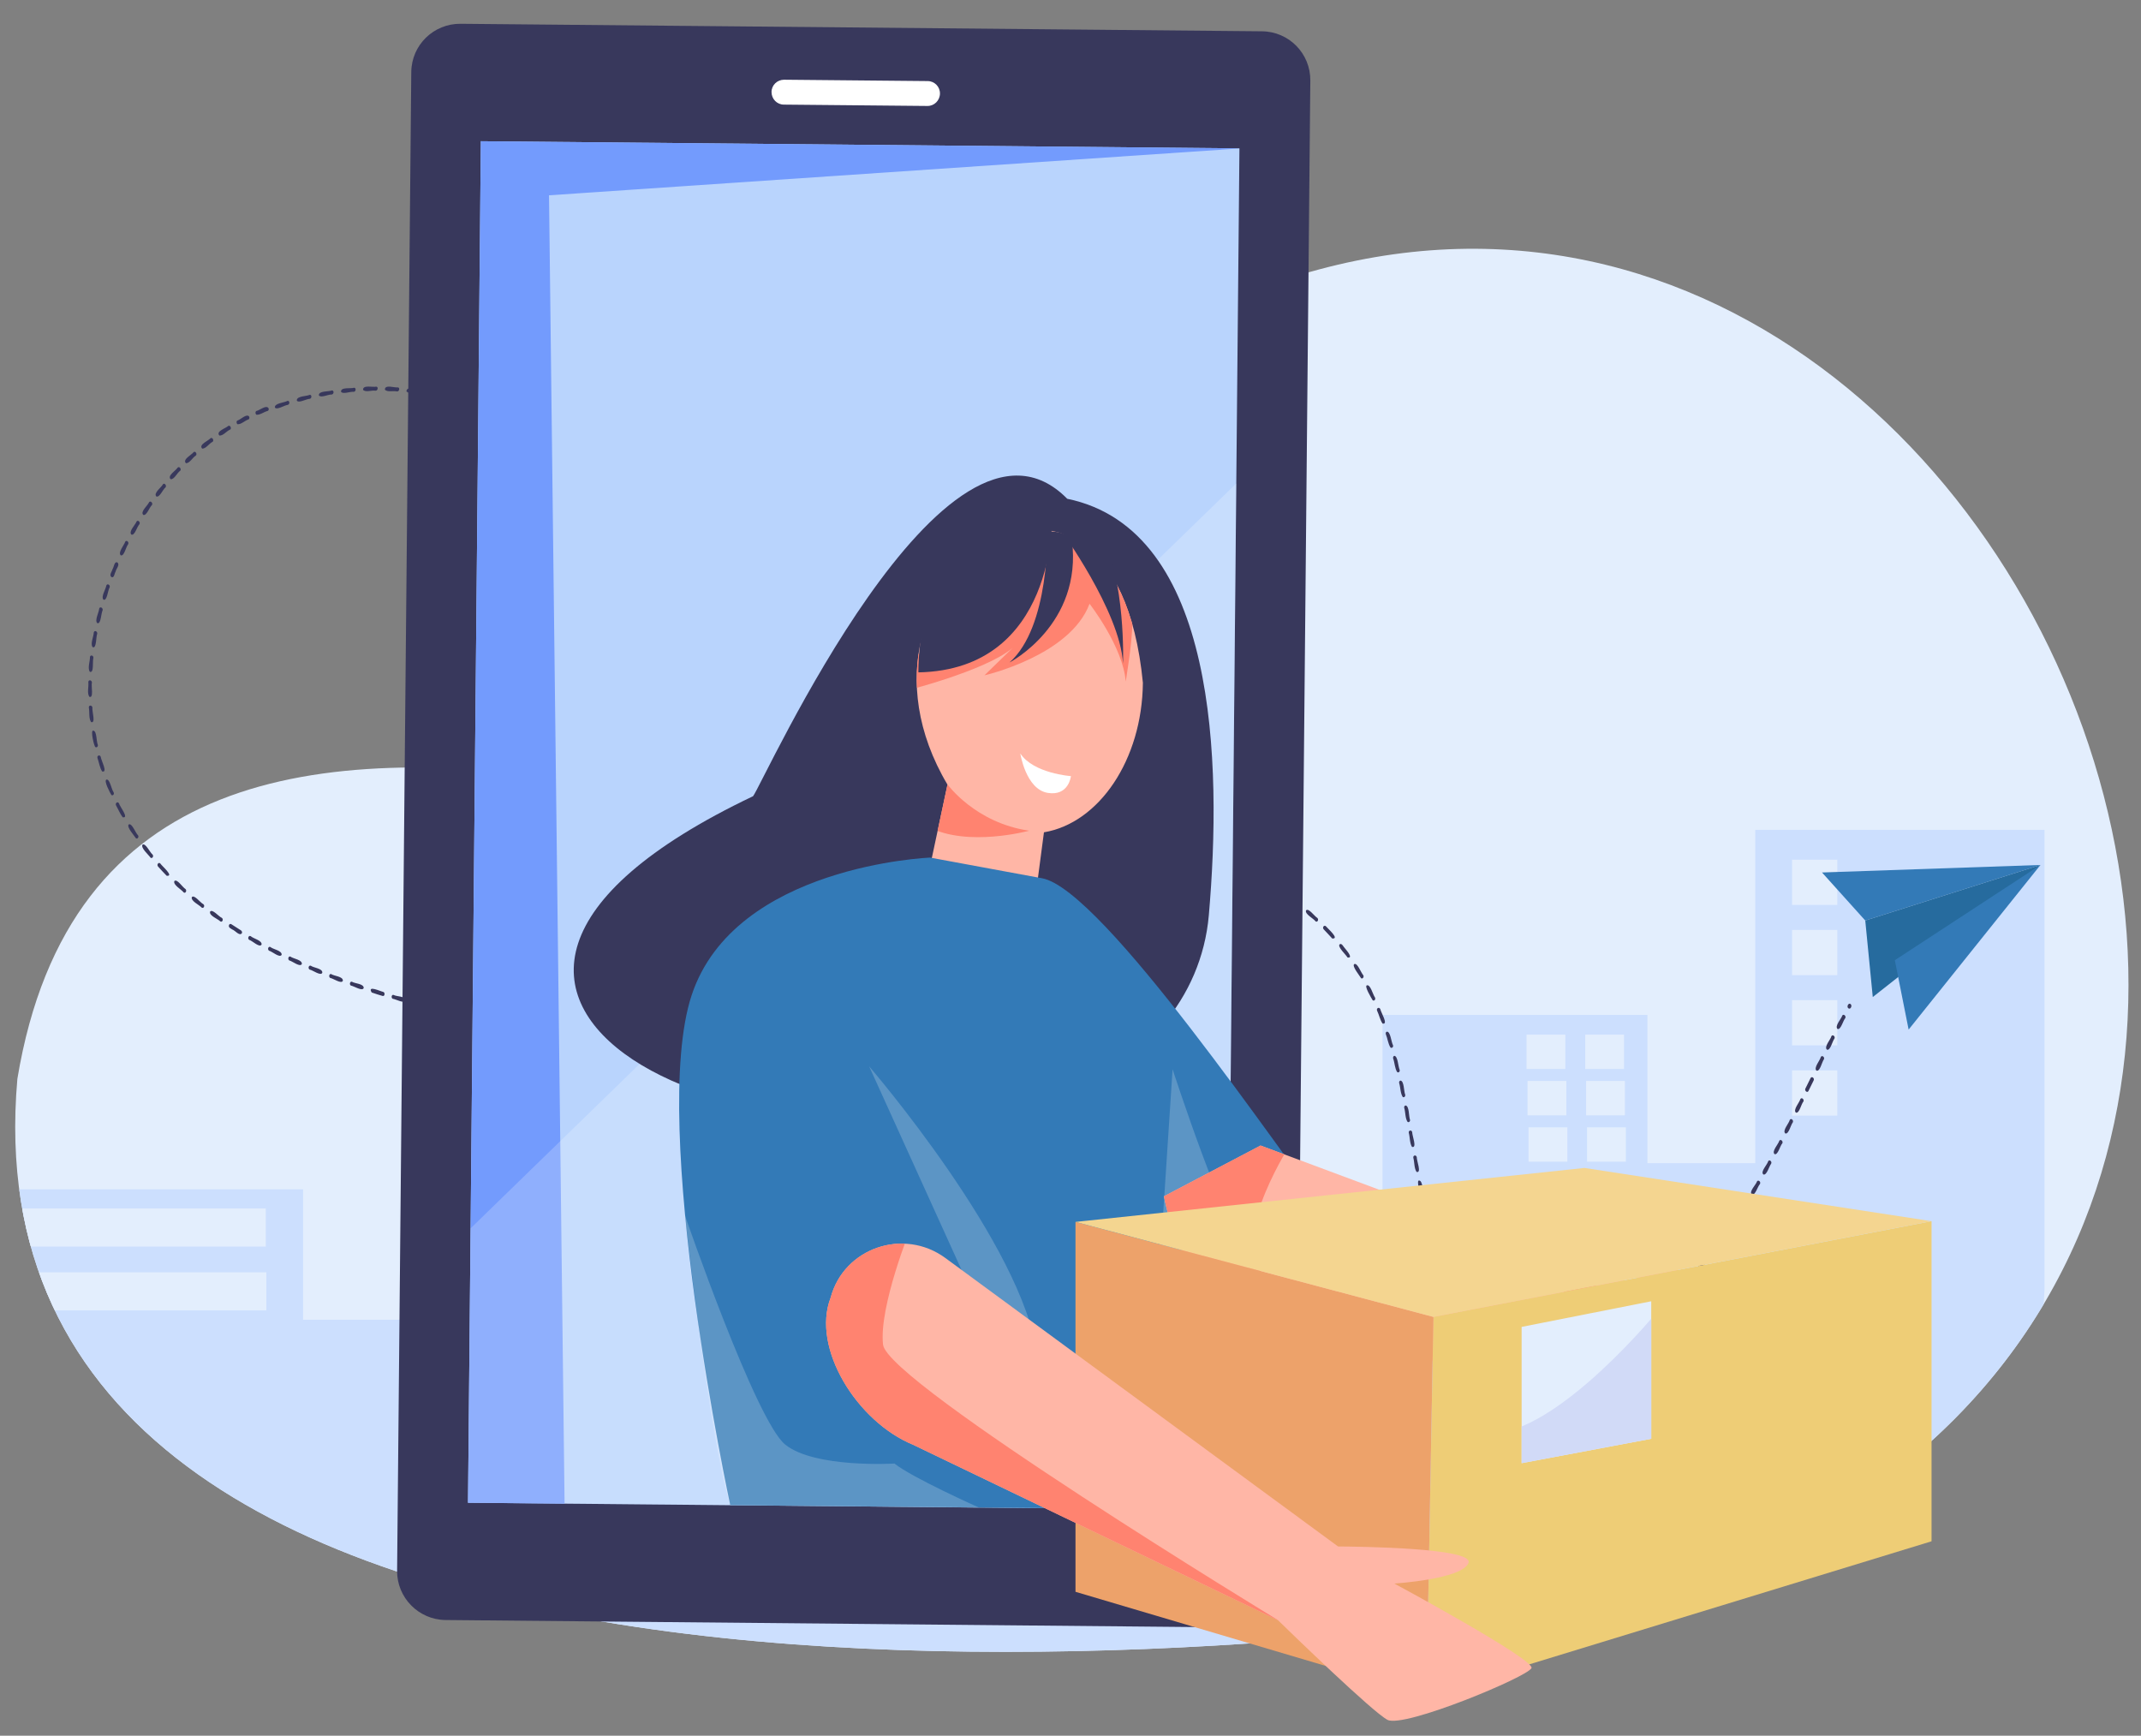 <?xml version="1.0" encoding="utf-8"?>
<!-- Generator: Adobe Illustrator 27.5.0, SVG Export Plug-In . SVG Version: 6.00 Build 0)  -->
<svg version="1.1" id="Layer_1" xmlns="http://www.w3.org/2000/svg" xmlns:xlink="http://www.w3.org/1999/xlink" x="0px" y="0px"
	 viewBox="0 0 1737.7 1408.7" style="enable-background:new 0 0 1737.7 1408.7;" xml:space="preserve">
<rect x="0" y="0" width="1737.7" height="1408.7" fill="#808080" stroke="none"/>
<style type="text/css">
	.st0{fill:#E3EEFD;}
	.st1{clip-path:url(#SVGID_00000049914889781966279660000007712230140034199222_);}
	.st2{fill:#CCDFFE;}
	.st3{clip-path:url(#SVGID_00000147215546903157241350000011106022342614219702_);}
	.st4{fill:#38385C;}
	.st5{fill:#337AB7;}
	.st6{fill:#266B9E;}
	.st7{fill:#B9D4FD;}
	.st8{clip-path:url(#SVGID_00000156588013086808040550000009881431672952169871_);}
	.st9{fill:#739BFD;}
	.st10{opacity:0.2;fill:#FFFFFF;enable-background:new    ;}
	.st11{fill:#FFFFFF;}
	.st12{fill:#FFB6A6;}
	.st13{clip-path:url(#SVGID_00000083800241399050500000000006946983157318776205_);}
	.st14{fill:#FF8370;}
	.st15{clip-path:url(#SVGID_00000029727119159754714080000003390080416426725011_);}
	.st16{clip-path:url(#SVGID_00000021102288651298625300000011608958020119652229_);}
	.st17{fill:#EECD76;}
	.st18{fill:#EDA26A;}
	.st19{fill:#F4D590;}
	.st20{clip-path:url(#SVGID_00000012457844670702789880000002062549315450267053_);}
	.st21{fill:#D1DAF7;}
	.st22{clip-path:url(#SVGID_00000177468883310830134600000009561691649319240360_);}
</style>
<g>
	<path class="st0" d="M14.1,875.6L14.1,875.6c-49.9,568.3,978.8,484.3,1340.4,416.6c788.6-275.4,185.9-1483.8-506.7-960.3
		C728.6,438.2,655.4,637.3,471.7,633C258.9,603.9,55.8,623.9,14.1,875.6L14.1,875.6z"/>
	<g>
		<defs>
			<path id="SVGID_1_" d="M14.1,875.6L14.1,875.6c-49.9,568.3,978.8,484.3,1340.4,416.6c788.6-275.4,185.9-1483.8-506.7-960.3
				C728.6,438.2,655.4,637.3,471.7,633C258.9,603.9,55.8,623.9,14.1,875.6L14.1,875.6z"/>
		</defs>
		<clipPath id="SVGID_00000048467031296011634170000005553613490073504940_">
			<use xlink:href="#SVGID_1_"  style="overflow:visible;"/>
		</clipPath>
		<g style="clip-path:url(#SVGID_00000048467031296011634170000005553613490073504940_);">
			<polyline class="st2" points="1659.4,1046.4 1641.8,1348.5 -58.6,1348.5 -58.6,965.3 246,965.3 246,1071.1 375.4,1071.1 
				375.4,723.5 686.2,723.5 686.2,893.6 938.8,893.6 938.8,1031.3 1122.1,1031.3 1122.1,823.7 1337.1,823.7 1337.1,944 1424.6,944 
				1424.6,673.5 1659.4,673.5 1659.4,1046.4 			"/>
			<g>
				<defs>
					<polyline id="SVGID_00000108295670108095089490000011096079210698949782_" points="1659.4,1046.4 1641.8,1348.5 -58.6,1348.5 
						-58.6,965.3 246,965.3 246,1071.1 375.4,1071.1 375.4,723.5 686.2,723.5 686.2,893.6 938.8,893.6 938.8,1031.3 1122.1,1031.3 
						1122.1,823.7 1337.1,823.7 1337.1,944 1424.6,944 1424.6,673.5 1659.4,673.5 1659.4,1046.4 					"/>
				</defs>
				<clipPath id="SVGID_00000103977636089110326660000006340691031861723303_">
					<use xlink:href="#SVGID_00000108295670108095089490000011096079210698949782_"  style="overflow:visible;"/>
				</clipPath>
				<g style="clip-path:url(#SVGID_00000103977636089110326660000006340691031861723303_);">
					<rect x="1454.5" y="697.7" class="st0" width="36.7" height="36.7"/>
					<rect x="1454.5" y="754.7" class="st0" width="36.7" height="36.7"/>
					<rect x="1454.5" y="811.7" class="st0" width="36.7" height="36.7"/>
					<rect x="1454.5" y="868.7" class="st0" width="36.7" height="36.7"/>
					<rect x="1286.6" y="839.7" class="st0" width="31.5" height="27.9"/>
					<rect x="1239" y="839.7" class="st0" width="31.5" height="27.9"/>
					<rect x="1287.3" y="877.3" class="st0" width="31.5" height="27.9"/>
					<rect x="1239.8" y="877.3" class="st0" width="31.5" height="27.9"/>
					<rect x="1288.1" y="914.9" class="st0" width="31.5" height="27.9"/>
					<rect x="1240.6" y="914.9" class="st0" width="31.5" height="27.9"/>
					<rect x="885.9" y="910.9" class="st0" width="29.6" height="250.2"/>
					<rect x="842.8" y="910.9" class="st0" width="29.6" height="197.3"/>
					<rect x="613" y="744.6" class="st0" width="44.4" height="44.4"/>
					<rect x="545.3" y="744.6" class="st0" width="44.4" height="44.4"/>
					<rect x="477.6" y="744.6" class="st0" width="44.4" height="44.4"/>
					<rect x="409.8" y="744.6" class="st0" width="44.4" height="44.4"/>
					<rect x="613" y="806.7" class="st0" width="44.4" height="44.4"/>
					<rect x="545.3" y="806.7" class="st0" width="44.4" height="44.4"/>
					<rect x="477.6" y="806.7" class="st0" width="44.4" height="44.4"/>
					<rect x="409.8" y="806.7" class="st0" width="44.4" height="44.4"/>
					<rect x="613" y="868.9" class="st0" width="44.4" height="44.4"/>
					<rect x="545.3" y="868.9" class="st0" width="44.4" height="44.4"/>
					<rect x="477.6" y="868.9" class="st0" width="44.4" height="44.4"/>
					<rect x="409.8" y="868.9" class="st0" width="44.4" height="44.4"/>
					<rect x="4.9" y="980.8" class="st0" width="210.8" height="30.9"/>
					<rect x="5.4" y="1032.6" class="st0" width="210.8" height="30.9"/>
				</g>
			</g>
		</g>
	</g>
	<path class="st4" d="M188.6,754.4L188.6,754.4c-1.2-0.8-3.5-1.6-2.7-3.7c0.3-0.8,1.2-1.1,1.9-0.6c2.6,1.7,5.2,3.3,7.8,5
		c0.7,0.5,1.1,1.5,0.7,2.3C194.4,760,190.9,755.2,188.6,754.4L188.6,754.4z M178.8,747.8L178.8,747.8c-2-2.1-9.2-4.6-8.3-7.9
		c1.9-2.5,7,4,9.5,5C181.7,746,180.4,748.9,178.8,747.8L178.8,747.8z M202.3,762.8L202.3,762.8c-1.7-1-0.5-4,1.2-3
		c2.1,2,9.3,3.4,8.8,6.8C210.7,769.5,204.8,763.5,202.3,762.8L202.3,762.8z M163.7,736.6L163.7,736.6c-1.9-2.2-9-5.3-8-8.5
		c2-2.3,6.8,4.5,9.3,5.7C166.6,734.9,165.3,737.7,163.7,736.6L163.7,736.6z M218.4,771.6L218.4,771.6c-1.6-1-0.6-3.9,1.1-3
		c2.1,1.9,9.4,2.8,9.1,6.3C227.1,777.8,220.9,772.2,218.4,771.6L218.4,771.6z M150.5,721.5c1.4,1.2,0.1,3.9-1.4,2.8
		c-1.8-2.4-8.8-6.1-7.6-9.2C143.7,712.9,148.1,720.1,150.5,721.5L150.5,721.5z M234.8,779.5c-1.6-1-0.6-3.9,1-3.1
		c2.1,1.7,9.5,2.5,9.2,5.9C243.8,785.4,237.2,780,234.8,779.5z M251.3,786.9L251.3,786.9c-1.6-1-0.7-3.8,1-3.1
		c2.2,1.7,9.5,2.1,9.3,5.6C260.5,792.5,253.8,787.3,251.3,786.9L251.3,786.9z M135.3,710.8L135.3,710.8c-2.4-2.4-4.7-5-7-7.5
		c-1.4-1.6,0.5-4,1.9-2.4C131.3,702.8,141.6,711.3,135.3,710.8L135.3,710.8z M268,793.7L268,793.7c-1.5-0.9-0.7-3.8,0.9-3.1
		c2.3,1.6,9.5,1.8,9.4,5.3C277.3,799,270.4,794,268,793.7L268,793.7z M123.8,693.5c1.2,1.4-0.2,3.6-1.6,2.6c-1.5-2.3-8.3-8-6.5-10.6
		C118.2,684,121.6,691.8,123.8,693.5L123.8,693.5z M295.2,801.8c-1,3.1-8-1.6-10.4-1.9c-1.5-0.9-0.7-3.7,0.9-3.1
		C288,798.3,295.2,798.3,295.2,801.8L295.2,801.8z M301.7,805.5c-3.9-6.3,7.3-0.8,9.3-0.5c1.8,0.5,1.3,3.9-0.5,3.3
		C307.6,807.4,304.6,806.6,301.7,805.5z M110.3,680.3c-1.4-2.2-7.8-9.2-5.8-11.2c2.6-1.3,5.4,6.8,7.5,8.8
		C113,679.2,111.6,681.3,110.3,680.3z M318.7,810.6L318.7,810.6c-1.5-0.9-0.8-3.7,0.8-3.1c2.3,1.4,9.5,0.8,9.7,4.4
		C328.4,815,321.1,810.8,318.7,810.6L318.7,810.6z M99.6,663.3L99.6,663.3c-2.2-2.8-3.6-6.5-5.4-9.6c-1-2,1.5-3.6,2.4-1.6
		C97.2,654.6,105.1,664.3,99.6,663.3L99.6,663.3z M335.8,815.1c-3.9-6,7.3-1.2,9.3-1.1c1.9,0.4,1.5,3.8-0.3,3.3
		C341.8,816.5,338.7,816,335.8,815.1L335.8,815.1z M352.9,819L352.9,819c-1.4-0.8-0.8-3.5,0.7-3.2c2.4,1.2,9.5,0.2,9.9,3.7
		C363,822.8,355.2,819.1,352.9,819L352.9,819z M90.4,645.2c-1.1-1.8-6.4-11.6-4-12.5c2.8-0.6,4,7.9,5.8,10.3
		C93,644.5,91.6,646.1,90.4,645.2L90.4,645.2z M370.1,822.4L370.1,822.4c-1.4-0.8-0.9-3.5,0.7-3.2c2.4,1.1,9.5-0.1,9.9,3.4
		C380.3,825.8,372.3,822.5,370.1,822.4L370.1,822.4z M387.3,825.1L387.3,825.1c-1.4-0.8-0.9-3.5,0.7-3.2c2.5,1.1,9.5-0.5,10,3
		C397.6,828.2,389.5,825.2,387.3,825.1L387.3,825.1z M82.9,626.1c-2-3-2.5-7.4-3.8-10.9c-0.6-2.1,2.2-3,2.7-0.8
		C82,617,87.8,627.4,82.9,626.1L82.9,626.1z M404.5,827.4L404.5,827.4c-1.4-0.8-0.9-3.4,0.6-3.2c2.5,1,9.4-0.8,10,2.7
		C415.1,830.1,406.7,827.4,404.5,827.4L404.5,827.4z M421.7,829L421.7,829c-1.4-0.8-0.9-3.4,0.6-3.2c2.5,0.9,9.4-1.1,10.1,2.4
		C432.4,831.4,423.9,829,421.7,829L421.7,829z M79.4,604.5c0.3,1.4-0.9,2.5-2,1.8c-1.1-0.7-4.2-14-1.7-13.3
		C78.7,593.2,78.1,601.7,79.4,604.5L79.4,604.5z M449.6,828.9c0.1,3.2-8.6,1.2-10.6,1.1c-1.3-0.8-0.9-3.3,0.5-3.2
		C442,827.7,448.9,825.5,449.6,828.9L449.6,828.9z M73.9,586L73.9,586c-2-3.1-1.1-8-1.8-11.7c-0.2-2.2,2.7-2.2,2.9,0
		C74.5,576.9,78,587.5,73.9,586L73.9,586z M456.2,830.5c-3.9-5.2,7.1-2.6,9.1-3.2c1.8-0.1,2.1,3.4,0.2,3.4
		C462.5,830.6,459.3,831.1,456.2,830.5z M473.4,830.4c-3.9-5.1,7.1-2.8,9-3.5c1.8-0.1,2.2,3.4,0.3,3.4
		C479.7,830.3,476.4,831,473.4,830.4z M72.5,565.5c-2-3.1-0.4-8.1-0.8-11.9c0-2.2,2.9-1.8,2.9,0.4C73.8,556.7,76.3,567,72.5,565.5
		L72.5,565.5z M490.5,829.7L490.5,829.7c-1.3-0.8-1-3.2,0.4-3.2c2.5,0.6,9.2-2.4,10.2,1C501.6,830.6,492.4,829.8,490.5,829.7
		L490.5,829.7z M507.6,828.4L507.6,828.4c-1.2-0.7-1-3.1,0.4-3.2c2.6,0.5,9.1-2.7,10.2,0.7C518.7,828.9,509.5,828.5,507.6,828.4
		L507.6,828.4z M72.9,545.2L72.9,545.2c-2-3,0.2-8.3,0.1-11.9c0.2-2.2,3.1-1.4,2.8,0.7C74.9,536.6,76.5,546.6,72.9,545.2L72.9,545.2
		z M533.9,825.5c-3.1,0.2-6.3,1.5-9.3,1c-3.8-4.7,6.8-3.4,8.7-4.4C535.1,821.8,535.7,825.3,533.9,825.5L533.9,825.5z M78.9,514.4
		c-1.1,2.4-0.4,12.3-3.7,10.8c-2.1-2.6,0.8-8.5,0.9-11.8C76.5,511.2,79.3,512.3,78.9,514.4L78.9,514.4z M541.4,823.9L541.4,823.9
		c-3.8-4.6,6.7-3.7,8.6-4.8c1.8-0.4,2.5,3,0.7,3.4C547.6,822.8,544.5,824.3,541.4,823.9L541.4,823.9z M558.1,820.4L558.1,820.4
		c-1.2-0.7-1.1-2.9,0.2-3.2c2.6,0.2,8.5-3.9,10.1-0.7C569.7,819.2,559.6,820.6,558.1,820.4L558.1,820.4z M78.9,505.7L78.9,505.7
		c-2.2-2.3,1.4-8.6,1.6-11.7c0.5-2.1,3.3-0.8,2.8,1.3C82,497.6,82,507,78.9,505.7L78.9,505.7z M584.9,812c1.4,2.6-8.8,4.5-10.2,4.2
		c-1.2-0.7-1.1-2.9,0.2-3.2C577.5,813.2,583.2,808.8,584.9,812L584.9,812z M84,486.7L84,486.7c-2.3-2.3,1.9-8.5,2.3-11.5
		c0.7-2,3.4-0.5,2.7,1.5C87.5,478.9,87,487.9,84,486.7L84,486.7z M600.3,809c-3.1,0.7-6.1,2.8-9.2,2.5c-3.6-4.2,6.4-4.4,8.2-5.8
		C601.1,805.1,602.1,808.4,600.3,809L600.3,809z M607.3,806.1L607.3,806.1c-1.1-0.7-1.1-2.8,0.1-3.1c2.4-0.1,8.3-4.8,9.9-1.7
		c0.3,0.9-0.1,1.9-0.8,2.1C613.4,804.1,610.4,806.4,607.3,806.1L607.3,806.1z M93.9,463.7c-1,1.6-1.2,5.8-3.5,4.6
		c-2-1.7,0.5-4.4,0.9-6.3c1.2-1.7,1.4-6.6,4-5.5C97.5,458.5,94.3,461.5,93.9,463.7L93.9,463.7z M623.4,800.2L623.4,800.2
		c-3.6-4,6.3-4.7,8-6.2c1.7-0.7,2.8,2.6,1.1,3.2C629.5,798,626.5,800.5,623.4,800.2L623.4,800.2z M104,441.7c-1.8,2.1-3.2,10-6,9
		c-2.5-2.3,2.8-8.3,3.6-11C102.5,437.9,105,439.9,104,441.7L104,441.7z M639.3,794L639.3,794c-1.1-0.7-1.1-2.7,0.1-3.1
		c2.6-0.3,7.9-5.2,9.8-2.2c0.3,0.9,0,1.9-0.7,2.2C645.4,791.6,642.4,794.2,639.3,794L639.3,794z M106.7,433.9L106.7,433.9
		c-2.7-2.4,3.3-8.1,4.1-10.6c1-1.7,3.4,0.4,2.4,2.1C111.2,427.4,109.4,434.8,106.7,433.9L106.7,433.9z M664.1,784
		c-3,0.9-6,3.5-9.1,3.3c-3.5-3.9,6.1-4.9,7.9-6.5C664.6,780,665.9,783.3,664.1,784L664.1,784z M679.8,777c-3,0.9-5.9,3.7-9,3.4
		c-3.5-3.9,6.1-5,7.8-6.6C680.3,773,681.5,776.3,679.8,777L679.8,777z M116.3,417.9L116.3,417.9c-2.7-2.6,3.7-7.7,4.7-10.3
		c1.1-1.6,3.4,0.7,2.3,2.3C121.2,411.8,119.1,418.7,116.3,417.9L116.3,417.9z M686.4,773.3L686.4,773.3c-1.1-0.7-1.1-2.6,0-3.1
		c2.6-0.4,7.8-5.6,9.7-2.6c0.3,0.9,0,1.9-0.7,2.2C692.5,770.8,689.5,773.6,686.4,773.3L686.4,773.3z M134.3,395.6
		c-2.3,1.8-4.5,8-7.3,7.4c-2.9-2.7,4.1-7.5,5.2-9.9C133.4,391.5,135.6,394.1,134.3,395.6L134.3,395.6z M702,766.1L702,766.1
		c-3.5-3.9,6-5.1,7.8-6.7c1.7-0.8,2.9,2.4,1.2,3.2C708,763.5,705.1,766.4,702,766.1L702,766.1z M138.5,388.9L138.5,388.9
		c-3-2.8,4.5-7.2,5.7-9.4c1.3-1.4,3.4,1.3,2,2.6C143.8,383.7,141.3,389.4,138.5,388.9L138.5,388.9z M726.6,755.3
		c-0.8,0.1-8.3,4.5-9,3.5c-1.1-0.6-1.1-2.6,0-3.1l7.8-3.6C727,751.3,728.3,754.6,726.6,755.3L726.6,755.3z M1214.3,1069.3
		L1214.3,1069.3c-1.8-1.9-7.5-3.3-6.7-6.7c0.4-0.8,1.3-1,2-0.5c2.5,1.9,5,3.6,7.6,5.2c0.7,0.5,1,1.5,0.7,2.3
		C1217.2,1071.5,1215.5,1070,1214.3,1069.3L1214.3,1069.3z M1224,1074.8L1224,1074.8c-1.6-1-0.6-3.9,1.1-3.1
		c2.1,1.8,9.4,2.4,9.2,5.7C1233,1080.6,1226.4,1075.4,1224,1074.8L1224,1074.8z M1200.9,1059L1200.9,1059c-1.7-2.2-8.8-6.4-7.4-9.4
		c2.1-2,6.5,5.4,8.8,6.6C1203.8,1057.4,1202.5,1060,1200.9,1059L1200.9,1059z M1240.7,1081.2L1240.7,1081.2
		c-1.5-0.9-0.8-3.7,0.8-3.1c2.3,1.4,9.5,0.5,9.8,3.9C1250.7,1085.3,1243,1081.5,1240.7,1081.2L1240.7,1081.2z M150.9,375.9
		L150.9,375.9c-3.1-3,4.9-6.9,6.2-8.9c1.4-1.3,3.3,1.5,1.8,2.8C156.2,371.3,154,376.1,150.9,375.9L150.9,375.9z M742.1,748
		c-3,0.9-5.9,3.7-9,3.5c-3.5-3.9,6.1-5.1,7.8-6.7C742.6,744,743.8,747.3,742.1,748L742.1,748z M1187.6,1044.7
		c-1.4-2.2-8.2-8.4-6.3-10.8c2.4-1.6,5.7,6.6,7.9,8.2C1190.4,1043.5,1189,1045.7,1187.6,1044.7z M1257.9,1084.4L1257.9,1084.4
		c-3-3.8,2.4-3.2,4.3-2.9c1.9,0.7,5.8-1.1,6.4,2C1268.5,1086.9,1260.1,1084.5,1257.9,1084.4L1257.9,1084.4z M1173.2,1017.1
		c0.7,2.5,8.7,12.1,3.1,11.2c-2.2-2.8-3.7-6.3-5.5-9.5C1169.7,1016.8,1172.2,1015.2,1173.2,1017.1L1173.2,1017.1z M1275.1,1085
		L1275.1,1085c-1.3-0.8-1-3.2,0.4-3.2c2.6,0.7,9-2.4,10.1,0.9C1286.1,1085.9,1277.1,1085,1275.1,1085L1275.1,1085z M748.7,744.4
		L748.7,744.4c-1.1-0.7-1.1-2.6,0-3.1c2.6-0.4,7.8-5.5,9.7-2.5c0.3,0.9,0,1.9-0.7,2.2C754.8,741.8,751.8,744.6,748.7,744.4
		L748.7,744.4z M164.1,364.1L164.1,364.1c-3.2-3.3,5.2-6.4,6.7-8.4c1.5-1.2,3.2,1.8,1.7,2.9C169.6,360,167.2,364.2,164.1,364.1
		L164.1,364.1z M1167,1010.2c-1.1-1.7-6.4-11.6-3.9-12.5c2.8-0.6,4.1,8,5.8,10.3C1169.5,1009.5,1168.2,1011.1,1167,1010.2
		L1167,1010.2z M1292,1083.2L1292,1083.2c-3.8-4.5,6.7-3.7,8.5-4.9c1.8-0.5,2.6,2.9,0.8,3.3
		C1298.3,1082.1,1295.1,1083.6,1292,1083.2L1292,1083.2z M764.4,737.3L764.4,737.3c-3.5-3.9,6.1-5,7.9-6.5c1.7-0.8,2.9,2.5,1.2,3.2
		C770.4,734.9,767.5,737.6,764.4,737.3L764.4,737.3z M1159.6,991.1L1159.6,991.1c-2-3-2.5-7.4-3.8-10.9c-0.6-2.1,2.1-3,2.7-0.9
		C1158.6,982.1,1164.4,992.4,1159.6,991.1L1159.6,991.1z M178.1,353.5c-3.3-3.5,5.5-6,7.1-7.8c1.6-1,3.1,2.1,1.5,3
		C183.8,349.9,181.2,353.7,178.1,353.5L178.1,353.5z M1308.5,1079.1c-1.1-0.7-1.1-2.8,0.1-3.1c2.6,0,8.2-4.8,9.8-1.8
		C1320,1076.7,1309.9,1079.4,1308.5,1079.1L1308.5,1079.1z M780.1,730.6L780.1,730.6c-1.1-0.7-1.1-2.7,0-3.1
		c2.6-0.3,7.9-5.3,9.8-2.2c0.3,0.9,0,1.9-0.8,2.2C786.2,728.2,783.2,730.8,780.1,730.6L780.1,730.6z M1155.8,969.5
		c0.4,1.4-0.9,2.6-2,1.8c-1-0.8-4.5-13.8-2-13.2C1154.8,958.2,1154.6,966.8,1155.8,969.5L1155.8,969.5z M192.8,344.3
		c-1-0.6-1.1-2.5-0.1-3c2.5-0.6,7.6-6.1,9.6-3.1c0.3,0.9,0.1,1.9-0.6,2.2C198.7,341.3,195.9,344.5,192.8,344.3z M1324.4,1072.6
		L1324.4,1072.6c-1.1-0.6-1.1-2.6,0-3.1c2.5-0.4,7.6-5.9,9.5-3.1c0.4,0.9,0.1,1.9-0.6,2.3
		C1330.4,1069.9,1327.5,1072.9,1324.4,1072.6L1324.4,1072.6z M796,724.1L796,724.1c-3.6-4,6.2-4.8,8-6.2c1.7-0.7,2.8,2.6,1.1,3.2
		C802.1,721.8,799.1,724.3,796,724.1L796,724.1z M1149.7,951.1L1149.7,951.1c-2-3-1.6-7.8-2.6-11.4c-0.4-2.2,2.4-2.7,2.8-0.5
		C1149.7,941.9,1154.1,952.4,1149.7,951.1L1149.7,951.1z M217.3,333.5c-3,0.7-6,3.3-9.1,3.1c-1.1-0.6-1.1-2.7,0-3.1
		c2.5-0.4,8-5.3,9.8-2.1C218.3,332.3,218,333.2,217.3,333.5L217.3,333.5z M223.1,330.7L223.1,330.7c-0.4-3.5,7.8-3.9,10.1-5.3
		c1.9-0.6,2.3,2.6,0.4,3.2C230.9,328.8,224.6,333.1,223.1,330.7L223.1,330.7z M240.9,325.1L240.9,325.1c-0.3-3.8,7.9-3.4,10.3-4.6
		c1.9-0.5,2.1,2.8,0.2,3.2C248.6,323.7,242.5,327.5,240.9,325.1L240.9,325.1z M269.2,320.2c-2.9-0.2-8.6,3-10.4,0.7
		c-0.3-3.9,8-2.9,10.4-4C271.2,316.6,271.2,319.9,269.2,320.2L269.2,320.2z M276.8,318L276.8,318c-0.4-4.1,8.1-2.4,10.5-3.3
		c1.9-0.2,1.7,3.2-0.2,3.3C284.2,317.6,278.6,320.2,276.8,318L276.8,318z M294.7,316.4L294.7,316.4c-0.4-4.3,8.2-1.9,10.6-2.6
		c1.9,0,1.5,3.3-0.5,3.3C301.7,316.5,296.9,318.7,294.7,316.4L294.7,316.4z M312.4,316.3L312.4,316.3c-0.2-4.6,8.1-1.4,10.5-1.9
		c1.9,0.1,1.2,3.5-0.7,3.3C319.3,316.9,314.6,318.5,312.4,316.3L312.4,316.3z M329.9,317.7c-0.1-4.8,8.1-0.8,10.5-1.1
		c1.9,0.3,0.9,3.6-0.9,3.3C336.6,318.8,332.1,319.9,329.9,317.7L329.9,317.7z M347,320.5c-0.4-1.2,0.8-2.6,1.9-2.3
		c2.3,1.2,9.7,0.4,9.3,4c-0.3,0.9-1.2,1.4-1.9,1.2C353.4,322.2,349.2,322.7,347,320.5z M372.5,328.6c-2.7-1.5-6.7-1.5-8.8-3.7
		c-0.4-1.2,0.9-2.7,2.1-2.3c2.2,1.4,9.5,1.4,8.8,4.9C374.1,328.4,373.2,328.9,372.5,328.6L372.5,328.6z M1348,1059.3
		c-2.8,1.4-5.5,5.2-8.6,4.9c-1-0.6-1.1-2.4-0.2-3c2.4-0.7,7-6.9,9.1-4.3C1348.8,1057.8,1348.7,1058.8,1348,1059.3L1348,1059.3z
		 M821.1,715.2c-3,0.6-6.1,3-9.2,2.7c-1.1-0.7-1.1-2.8,0.1-3.1c2.6-0.2,8.1-4.9,9.9-1.7C822.2,714,821.8,715,821.1,715.2
		L821.1,715.2z M1146,930.8L1146,930.8c-1.9-3-1.6-7.8-2.6-11.4c-0.4-2.2,2.5-2.6,2.8-0.4C1146.1,921.6,1150.4,932.1,1146,930.8
		L1146,930.8z M1353.6,1053.9L1353.6,1053.9c-3.2-3.1,5.1-6.4,6.4-8.6c1.4-1.3,3.3,1.6,1.8,2.8
		C1359.1,1049.8,1356.7,1054.2,1353.6,1053.9L1353.6,1053.9z M828.1,712.3L828.1,712.3c-1.1-0.7-1.1-2.8,0.1-3.1
		c2.6-0.1,8.3-4.6,10-1.4c0.3,0.9-0.1,1.9-0.9,2.1C834.2,710.4,831.1,712.6,828.1,712.3L828.1,712.3z M1142.4,910.5L1142.4,910.5
		c-2-3-1.6-7.8-2.7-11.4c-0.2-0.9,0.3-1.8,1.1-1.9c3.1,0.4,2.5,8.7,3.6,11.6C1144.7,910.2,1143.4,911.2,1142.4,910.5L1142.4,910.5z
		 M844.3,707.2c-3.7-4.3,6.5-4.3,8.4-5.5c1.8-0.5,2.7,2.9,0.9,3.3C850.5,705.5,847.4,707.5,844.3,707.2L844.3,707.2z M1366.8,1042.2
		L1366.8,1042.2c-3.1-2.9,4.7-6.8,5.9-9.1c1.3-1.4,3.4,1.3,2,2.6C1372.2,1037.6,1370,1042.4,1366.8,1042.2L1366.8,1042.2z
		 M1138.5,890.3L1138.5,890.3c-2-3.1-1.8-7.9-2.9-11.3c-0.2-0.9,0.2-1.8,1-2c3.1,0.2,2.7,8.4,3.9,11.5
		C1140.8,889.9,1139.5,891,1138.5,890.3L1138.5,890.3z M860.7,702.6L860.7,702.6c-1.2-0.7-1.1-2.9,0.2-3.2c2.6,0.1,8.5-4,10.1-0.7
		c0.2,0.9-0.2,1.8-1,2C866.9,701.2,863.8,703,860.7,702.6L860.7,702.6z M1379.2,1029.3L1379.2,1029.3c-2.9-2.8,4.3-7.1,5.4-9.6
		c1.2-1.5,3.4,1,2.1,2.5C1384.5,1024.1,1382.2,1029.7,1379.2,1029.3L1379.2,1029.3z M1136,868.3c0.4,1.4-0.9,2.6-2,1.8
		c-2-3-2-7.7-3.3-11.1c-0.2-0.9,0.2-1.8,0.9-2.1C1134.6,857,1134.7,865.4,1136,868.3L1136,868.3z M887.7,695.5
		c1.2,2.6-8.9,3.4-10.4,3.3c-1.2-0.7-1-3,0.2-3.2C880.2,695.8,886.3,692.2,887.7,695.5L887.7,695.5z M1130.6,848.3
		c0.5,1.4-0.9,2.7-2,1.9c-2-3-2.4-7.5-3.8-10.8c-0.3-0.9,0-1.9,0.8-2.1C1128.6,837.1,1129.1,845.5,1130.6,848.3L1130.6,848.3z
		 M894.1,696L894.1,696c-1.2-0.7-1-3.1,0.3-3.2c2.5,0.3,9.1-2.8,10.2,0.6C905.5,696.2,895.8,696.1,894.1,696L894.1,696z
		 M1390.9,1015.3L1390.9,1015.3c-2.8-2.7,4-7.3,5-9.9c1.2-1.6,3.4,0.8,2.2,2.4C1395.9,1009.7,1393.7,1015.9,1390.9,1015.3
		L1390.9,1015.3z M1122.1,830.7c-2-2.9-2.8-7.1-4.4-10.4c-0.9-2,1.7-3.4,2.6-1.3C1120.7,821.5,1127.2,831.9,1122.1,830.7
		L1122.1,830.7z M921.7,692.4c0.6,2.9-8.8,1.9-10.6,1.9c-1.3-0.8-1-3.2,0.4-3.2C914,691.7,920.8,689,921.7,692.4L921.7,692.4z
		 M1401.8,1000.6L1401.8,1000.6c-2.8-2.4,3.8-7.6,4.7-10.2c1.1-1.7,3.4,0.6,2.3,2.3C1406.7,994.7,1404.7,1001.3,1401.8,1000.6
		L1401.8,1000.6z M928.3,693.9L928.3,693.9c-1.3-0.8-1-3.3,0.5-3.2c2.5,0.7,9.5-1.5,10.2,2C939.1,695.8,930.3,693.9,928.3,693.9
		L928.3,693.9z M1114.1,811.8L1114.1,811.8c-1-1.7-7-11.5-4.7-12.1c2.9-0.9,4.8,7.4,6.6,9.9C1116.7,811.1,1115.4,812.7,1114.1,811.8
		L1114.1,811.8z M945.5,694.7L945.5,694.7c-1.3-0.8-0.9-3.4,0.6-3.2c2.5,0.9,9.6-0.8,10.1,2.8C956.1,697.3,947.6,694.7,945.5,694.7
		L945.5,694.7z M1104.7,793.9L1104.7,793.9c-1.2-2.1-7.6-9.8-5.6-11.4c2.6-1.5,5.5,7,7.4,9C1107.3,792.9,1105.9,794.8,1104.7,793.9
		L1104.7,793.9z M962.7,696.8c-1.4-0.8-0.9-3.5,0.7-3.2c2.4,1,9.6,0,10,3.6C973,700.3,965,696.8,962.7,696.8L962.7,696.8z
		 M1412.1,985.2L1412.1,985.2c-2.7-2.4,3.5-7.7,4.4-10.4c1-1.7,3.4,0.5,2.4,2.2C1416.9,979.1,1414.9,986.1,1412.1,985.2
		L1412.1,985.2z M1093.7,777.1L1093.7,777.1c-1.3-2.3-8.2-8.5-6.5-10.6c1.8-1.6,3.3,2.2,4.6,3.4
		C1093.2,771.6,1098.6,777.9,1093.7,777.1L1093.7,777.1z M990.4,701.6c-0.7,3.1-8.1-1.1-10.5-1.2c-1.5-0.9-0.8-3.6,0.8-3.2
		C983,698.4,990.4,698,990.4,701.6L990.4,701.6z M1081.3,761.7L1081.3,761.7c-2.3-2.4-4.5-5-6.9-7.4c-1.5-1.5,0.3-4,1.8-2.5
		C1077.6,753.6,1087.6,762.1,1081.3,761.7L1081.3,761.7z M996.9,705.3L996.9,705.3c-1.5-0.9-0.7-3.7,0.9-3.1
		c2.3,1.4,9.7,1.7,9.5,5.3C1006.2,710.4,999.4,705.5,996.9,705.3L996.9,705.3z M1067.8,747.8L1067.8,747.8c-1.7-2.4-8.9-5.9-7.8-8.9
		c2-2.4,6.9,4.8,9.2,6.1C1070.6,746.3,1069.3,748.8,1067.8,747.8L1067.8,747.8z M1013.6,711.9L1013.6,711.9c-1.6-1-0.6-3.9,1-3.1
		c2.2,1.6,9.6,2.7,9.2,6.2C1022.5,717.8,1016.1,712.3,1013.6,711.9L1013.6,711.9z M1055.1,734.9c-0.4,0.7-1.2,1-1.8,0.5
		c-2.5-1.9-5.1-3.8-7.6-5.6c-1.7-1.1-0.4-4.1,1.3-2.9C1048.8,729,1056.1,731.7,1055.1,734.9L1055.1,734.9z M1029.9,720L1029.9,720
		c-0.7-0.4-1-1.4-0.7-2.2c1.6-2.9,7.5,3.2,9.9,4c1.7,1,0.5,4.1-1.2,3C1035.3,723.1,1032.6,721.6,1029.9,720L1029.9,720z
		 M1421.9,969.5L1421.9,969.5c-2.7-2.4,3.3-7.9,4.1-10.6c1-1.8,3.5,0.3,2.4,2.1C1426.5,963,1424.7,970.3,1421.9,969.5L1421.9,969.5z
		 M1431.2,953.2L1431.2,953.2c-2.6-2.3,3.2-7.9,3.9-10.7c0.9-1.8,3.4,0.2,2.4,2C1435.8,946.7,1434,954.1,1431.2,953.2L1431.2,953.2z
		 M1440.3,936.7L1440.3,936.7c-2.6-2.3,3.1-8.1,3.8-10.8c0.9-1.8,3.4,0.2,2.5,2C1444.7,929.9,1443.1,937.6,1440.3,936.7
		L1440.3,936.7z M1449,919.9c-2.6-2.3,3-8.2,3.6-10.9c0.9-1.9,3.4,0.1,2.5,1.9C1453.4,913,1451.8,920.8,1449,919.9z M1457.6,903
		L1457.6,903c-2.5-2.3,2.9-8.2,3.6-10.9c0.9-1.9,3.4,0.1,2.5,1.9C1461.9,896,1460.4,903.9,1457.6,903L1457.6,903z M1466,885.9
		L1466,885.9c-0.8-0.5-1.1-1.6-0.7-2.4l4.2-8.5c0.9-1.9,3.5,0.1,2.5,1.9l-4.2,8.5C1467.5,886.2,1466.7,886.4,1466,885.9L1466,885.9z
		 M1474.3,868.9c-2.5-2.3,2.9-8.2,3.5-11c0.9-1.9,3.5,0.1,2.5,1.9C1478.7,861.9,1477.2,869.9,1474.3,868.9L1474.3,868.9z
		 M1482.8,851.9L1482.8,851.9c-2.6-2.3,3-8.2,3.6-10.9c0.9-1.8,3.4,0.1,2.5,1.9C1487.2,845,1485.6,852.9,1482.8,851.9L1482.8,851.9z
		 M1491.4,835.1c-2.6-2.3,3.2-8.4,3.8-10.8c0.9-1.8,3.4,0.2,2.5,2C1496,828,1494.1,836.1,1491.4,835.1L1491.4,835.1z M1500.3,818.4
		c-1.9-1.2,0-4.9,1.7-3.5C1503.6,816.3,1501.9,819.5,1500.3,818.4z"/>
	<polygon class="st5" points="1478.8,708.1 1656.1,702 1513.9,747.1 	"/>
	<polygon class="st6" points="1513.9,747.1 1520,809.2 1656.1,702 	"/>
	<polygon class="st5" points="1656.1,702 1537.9,779.3 1549.1,835.6 	"/>
	<path class="st4" d="M322.3,1274.8L333.8,58.5c0.2-21.9,18.1-39.4,40-39.2l650.5,6.1c21.9,0.2,39.4,18.1,39.2,40L1052,1281.7
		c-0.2,21.9-18.1,39.4-40,39.2l-650.5-6.1C339.7,1314.5,322.1,1296.6,322.3,1274.8z"/>
	
		<rect x="140.4" y="362.2" transform="matrix(9.424522e-03 -1 1 9.424522e-03 16.33 1356.599)" class="st7" width="1105" height="615.7"/>
	<g>
		<defs>
			
				<rect id="SVGID_00000034811055916013179680000009335825147816352698_" x="140.4" y="362.2" transform="matrix(9.424522e-03 -1 1 9.424522e-03 16.33 1356.599)" width="1105" height="615.7"/>
		</defs>
		<clipPath id="SVGID_00000134961960819843156640000004637467773355934082_">
			<use xlink:href="#SVGID_00000034811055916013179680000009335825147816352698_"  style="overflow:visible;"/>
		</clipPath>
		<g style="clip-path:url(#SVGID_00000134961960819843156640000004637467773355934082_);">
			<polyline class="st9" points="1005.9,120.5 373.4,93 362.4,1219.5 458.3,1226.7 445.6,158.5 1005.9,120.5 			"/>
			<polygon class="st10" points="995.5,1225.5 362.4,1219.5 364.3,1014.1 1026.9,369.5 			"/>
		</g>
	</g>
	<path class="st11" d="M762.9,76L762.9,76c0.1-5.6-4.4-10.2-10-10.2l-116.5-1.1c-5.6,0-10.2,4.4-10.2,10l0,0c0,5.6,4.4,10.2,10,10.2
		l116.5,1.1C758.2,86.1,762.8,81.6,762.9,76z"/>
	<path class="st4" d="M866.2,404.8C987.9,429.9,991.9,619.3,981.1,743c-5.9,67.2-54,123-119.5,139.1
		c-247.7,90.4-596.9-70.9-250.4-235.9C619.1,636.5,767.6,304.6,866.2,404.8L866.2,404.8z"/>
	<path class="st12" d="M927.6,554.1C927,616.7,892,668,847.3,675.5l-13,98.6l-91-16.8l25.7-120.5C668,466.7,904.3,313.6,927.6,554.1
		L927.6,554.1z"/>
	<g>
		<defs>
			<path id="SVGID_00000065771505441790366580000007890448643450311561_" d="M927.6,554.1C927,616.7,892,668,847.3,675.5l-13,98.6
				l-91-16.8l25.7-120.5C668,466.7,904.3,313.6,927.6,554.1L927.6,554.1z"/>
		</defs>
		<clipPath id="SVGID_00000026128901041126365880000012307065343482581124_">
			<use xlink:href="#SVGID_00000065771505441790366580000007890448643450311561_"  style="overflow:visible;"/>
		</clipPath>
		<g style="clip-path:url(#SVGID_00000026128901041126365880000012307065343482581124_);">
			<path class="st14" d="M731.5,561.6l6.4-24.7l130.8-103c66.6,10,49.8,84.5,45,119.3c-2.3-28.5-29.4-63.2-29.4-63.2
				c-15.7,42.3-85.3,58.1-85.3,58.1l22.7-22.1C799.2,544.9,731.5,561.6,731.5,561.6L731.5,561.6z"/>
			<path class="st14" d="M769.1,636.7l-15.4,34.5c31.7,16.6,81.6,3,81.6,3C791.6,667.9,769.1,636.7,769.1,636.7"/>
			<path class="st11" d="M869.2,629.9c0,0-1.7,16.4-18.8,13.6c-17.8-2.9-22.3-32-22.3-32C838.8,627.8,869.3,629.9,869.2,629.9
				L869.2,629.9z"/>
		</g>
	</g>
	<path class="st4" d="M745.4,545.7c111.8-2.2,108.5-126,108.5-126C742.4,401.9,745.4,545.7,745.4,545.7z"/>
	<path class="st4" d="M870,438.3c8.8,68.7-50.7,99.4-50.7,99.4c32.9-29,30.7-106.5,30.7-106.5C867.3,431.2,870,438.3,870,438.3z"/>
	<path class="st4" d="M893.1,431.6c20.8,38.7,18.4,106.9,18.4,106.9c-2.5-42.6-50.8-108.7-50.8-108.7L893.1,431.6z"/>
	<path class="st5" d="M561.4,807.6c-35,105.6,31.3,414,31.3,414l328.5,3.1c0,0,8.5-70.5,17-151.8l141-85.4
		c-38.3-49.3-184.1-265.7-233.4-274.7l-91-16.8C754.9,696.1,596.4,702.1,561.4,807.6L561.4,807.6z"/>
	<g>
		<defs>
			<path id="SVGID_00000127754116103864174460000009452546823422658988_" d="M561.4,807.6c-35,105.6,31.3,414,31.3,414l328.5,3.1
				c0,0,8.5-70.5,17-151.8l141-85.4c-38.3-49.3-184.1-265.7-233.4-274.7l-91-16.8C754.9,696.1,596.4,702.1,561.4,807.6L561.4,807.6z
				"/>
		</defs>
		<clipPath id="SVGID_00000155853959431904451030000016846113954333831358_">
			<use xlink:href="#SVGID_00000127754116103864174460000009452546823422658988_"  style="overflow:visible;"/>
		</clipPath>
		<g style="clip-path:url(#SVGID_00000155853959431904451030000016846113954333831358_);">
			<path class="st10" d="M938.3,1073l-2.3,23.5l155.1-111.1l-7.4-16.5c0,0-65,30.5-76.3,32.8c-11.3,2.3-55.7-133.9-55.7-133.9
				L938.3,1073"/>
		</g>
	</g>
	<path class="st12" d="M944.7,970.9c9.7,50.1,40,98.6,93.6,108l360.2,73.5l33.7-70.3l-409.1-152.4L944.7,970.9z"/>
	<g>
		<defs>
			<path id="SVGID_00000047055973072490050380000016044167418172453819_" d="M944.7,970.9c9.7,50.1,40,98.6,93.6,108l360.2,73.5
				l33.7-70.3l-409.1-152.4L944.7,970.9z"/>
		</defs>
		<clipPath id="SVGID_00000029736378411649189390000014217911819782865298_">
			<use xlink:href="#SVGID_00000047055973072490050380000016044167418172453819_"  style="overflow:visible;"/>
		</clipPath>
		<g style="clip-path:url(#SVGID_00000029736378411649189390000014217911819782865298_);">
			<path class="st14" d="M1150,1121.4l-173.9-47l-48.5-116.6l76.7-55.4l43.5,25.5c0,0-46.8,71.9-25.5,102.6
				C1043.6,1061.2,1150,1121.4,1150,1121.4L1150,1121.4z"/>
		</g>
	</g>
	<path class="st10" d="M726,1187.8c13.9,11.3,68.7,35.8,68.7,35.8l-202-1.9c-17-53.4-36.7-235.1-36.7-235.1s57.4,166.7,81.4,185.9
		C661.5,1191.7,726,1187.8,726,1187.8L726,1187.8z"/>
	<path class="st10" d="M796.2,1065.4l45.4,34c-10.8-88.4-136.2-234-136.2-234L796.2,1065.4L796.2,1065.4z"/>
	<path class="st12" d="M1288,1001.4c-37.7,17.6-15.8,72.6-15.8,72.6l44.5-54.1c0,0,20.7,28.8,23.4,33c2.8,4.2,26.5,8.4,30.4,6.9
		s-24.9-73-30.1-78.3C1335.4,976.2,1288,1001.4,1288,1001.4L1288,1001.4z"/>
	<path class="st14" d="M1316.7,1019.9c-14.9,6.8-48.8,68-48.8,68C1251,1024.9,1316.7,1019.9,1316.7,1019.9L1316.7,1019.9z"/>
	<polygon class="st17" points="1567.7,1250.9 1567.7,991.1 1163.4,1068.8 1157.8,1376.3 	"/>
	<polygon class="st18" points="1157.8,1376.3 872.9,1291.9 872.9,991.7 1163.4,1068.8 	"/>
	<polygon class="st19" points="1163.4,1068.8 872.9,991.7 1286,947.9 1567.7,991.1 	"/>
	<polygon class="st0" points="1340.2,1167.7 1235,1187.5 1235,1076.9 1340.2,1056.1 	"/>
	<g>
		<defs>
			<polygon id="SVGID_00000109724291258613786040000004151656447615528625_" points="1340.2,1167.7 1235,1187.5 1235,1076.9 
				1340.2,1056.1 			"/>
		</defs>
		<clipPath id="SVGID_00000131348618549907876710000013291939724982416281_">
			<use xlink:href="#SVGID_00000109724291258613786040000004151656447615528625_"  style="overflow:visible;"/>
		</clipPath>
		<g style="clip-path:url(#SVGID_00000131348618549907876710000013291939724982416281_);">
			<path class="st21" d="M1347.3,1061.9L1347.3,1061.9l2,114.2l-140.9,31.9v-44.3C1264.5,1164.3,1347.3,1061.9,1347.3,1061.9
				L1347.3,1061.9z"/>
		</g>
	</g>
	<path class="st12" d="M741.2,1172.6l296.1,142.4c11.9,11.6,76.8,74.5,88.8,80.8c13.3,7,114.1-35,116.9-42
		c2.8-7-111.3-68.6-111.3-68.6s55.3-3.5,60.2-16.8c4.5-12.2-89.9-13.2-105.9-13.3L767.3,1021c-33.7-24.8-82.3-8.3-93.1,32.1
		C658.3,1094.1,695.7,1154,741.2,1172.6z"/>
	<g>
		<defs>
			<path id="SVGID_00000124848635976344719050000015992183331530331055_" d="M741.2,1172.6l296.1,142.4
				c11.9,11.6,76.8,74.5,88.8,80.8c13.3,7,114.1-35,116.9-42c2.8-7-111.3-68.6-111.3-68.6s55.3-3.5,60.2-16.8
				c4.5-12.2-89.9-13.2-105.9-13.3L767.3,1021c-33.7-24.8-82.3-8.3-93.1,32.1C658.3,1094.1,695.7,1154,741.2,1172.6z"/>
		</defs>
		<clipPath id="SVGID_00000088849360922279660020000014968767067420768932_">
			<use xlink:href="#SVGID_00000124848635976344719050000015992183331530331055_"  style="overflow:visible;"/>
		</clipPath>
		<g style="clip-path:url(#SVGID_00000088849360922279660020000014968767067420768932_);">
			<path class="st14" d="M739.3,996.3c-135.1,25.7-82,135.4-30,198.4c20.8,18.3,328,120.2,328,120.2s-317.2-192.8-320.6-223.6
				C713.2,1060.5,739.3,996.3,739.3,996.3L739.3,996.3z"/>
		</g>
	</g>
</g>
</svg>
